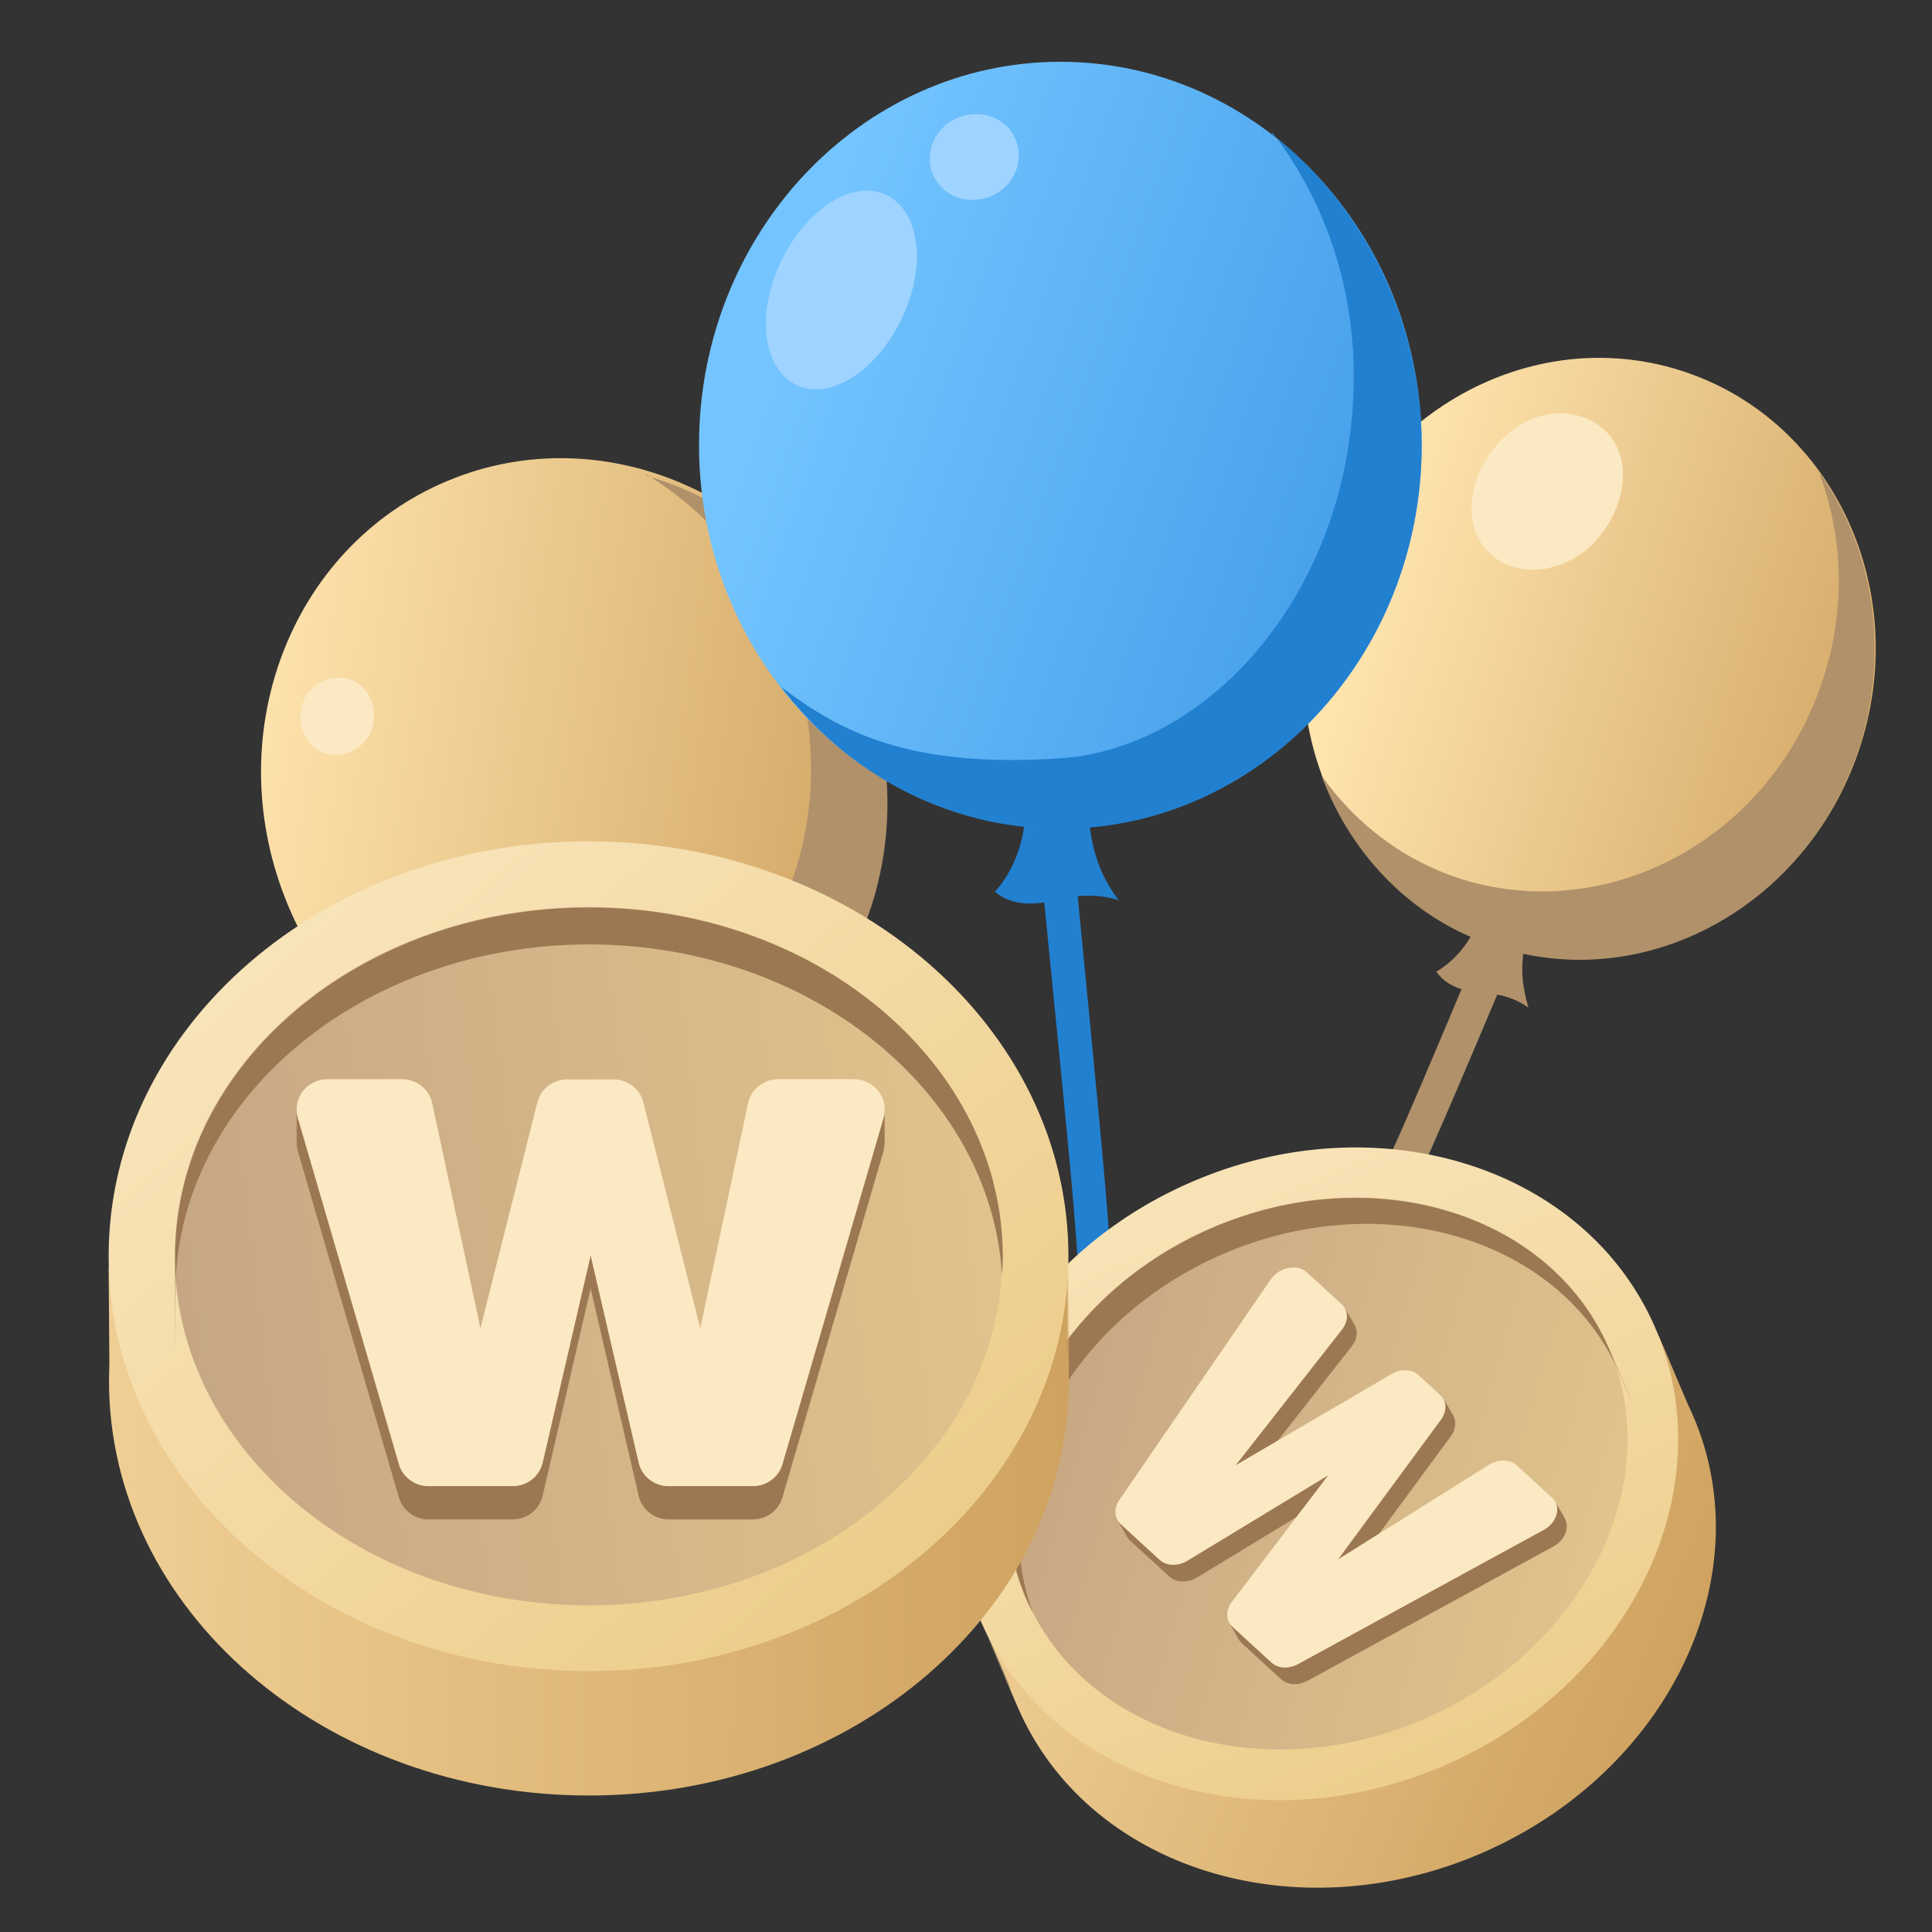 <svg width="96" height="96" viewBox="0 0 96 96" fill="none" xmlns="http://www.w3.org/2000/svg">
<rect x="0" y="0" width="96" height="96" fill="#333333" stroke="none"/>
<g clip-path="url(#clip0_468_356624)">
<mask id="mask0_468_356624" style="mask-type:luminance" maskUnits="userSpaceOnUse" x="0" y="0" width="96" height="96">
<path d="M96 0H0V96H96V0Z" fill="white"/>
</mask>
<g mask="url(#mask0_468_356624)">
<path d="M39.974 56.43C40.68 57.777 41.45 58.483 42.348 59.06C42.348 59.06 41.322 59.06 40.231 59.83C39.589 60.279 38.37 61.114 37.279 60.664C37.279 60.664 37.921 59.317 37.408 57.456L39.974 56.43Z" fill="#5917AD"/>
<path d="M37.533 59.115C38.046 58.987 38.623 58.794 39.137 58.602C39.714 58.345 40.292 58.089 40.869 57.832C40.548 57.447 40.292 56.998 39.971 56.484L37.404 57.511C37.597 58.153 37.597 58.73 37.597 59.179L37.533 59.115Z" fill="#490D97"/>
<path d="M34.449 54.253C42.372 51.163 46.135 41.834 42.853 33.414C39.57 24.995 30.485 20.675 22.561 23.764C14.637 26.853 10.874 36.183 14.157 44.602C17.44 53.022 26.524 57.342 34.449 54.253Z" fill="url(#paint0_linear_468_356624)"/>
<path d="M18.523 36.107C18.202 37.133 17.175 37.711 16.212 37.454C15.25 37.197 14.737 36.107 14.993 35.08C15.25 34.053 16.341 33.476 17.303 33.733C18.266 33.989 18.779 35.08 18.523 36.107Z" fill="#FBE9C3"/>
<path d="M32.131 23.578C35.147 25.439 37.713 28.326 39.125 31.984C42.397 40.389 38.611 49.758 30.719 52.837C27.575 54.056 24.238 54.121 21.223 53.222C25.201 55.596 30.013 56.238 34.505 54.506C42.461 51.426 46.183 42.058 42.911 33.652C40.922 28.583 36.815 24.99 32.131 23.642V23.578Z" fill="#B0916A"/>
<path style="mix-blend-mode:screen" d="M64.188 32.538C63.535 34.714 61.848 36.129 60.433 35.748C59.073 35.313 58.475 33.245 59.182 31.069C59.835 28.892 61.522 27.478 62.936 27.859C64.296 28.294 64.895 30.361 64.188 32.538Z" fill="url(#paint1_linear_468_356624)"/>
<path style="mix-blend-mode:screen" d="M65.709 28.013C64.893 28.557 63.805 28.394 63.315 27.687C62.771 26.925 62.989 25.891 63.805 25.347C64.621 24.803 65.709 24.966 66.199 25.674C66.743 26.436 66.525 27.469 65.709 28.013Z" fill="url(#paint2_linear_468_356624)"/>
<path d="M78.534 39.615L78.664 39.376L77.043 38.668L76.914 38.907C65.621 65.767 68.078 61.104 58.345 73.285C56.673 75.35 57.726 74.233 56.202 76.254L56.072 76.493L56.691 76.951L56.82 76.712C58.367 74.764 58.19 76.25 59.836 74.233C69.573 61.93 67.142 66.545 78.534 39.615Z" fill="#B0916A"/>
<path d="M75.782 46.809C75.51 48.223 75.673 49.094 75.945 50.073C75.945 50.073 75.238 49.475 73.987 49.366C73.225 49.311 71.974 49.203 71.375 48.278C71.375 48.278 72.626 47.625 73.334 46.047L75.782 46.809Z" fill="#B0916A"/>
<path d="M92.475 36.956C94.955 29.042 90.922 20.733 83.467 18.396C76.011 16.06 67.957 20.582 65.477 28.496C62.997 36.41 67.03 44.719 74.485 47.055C81.941 49.392 89.995 44.87 92.475 36.956Z" fill="url(#paint3_linear_468_356624)"/>
<path d="M78.905 27.262C77.118 28.725 74.831 28.628 73.696 27.128C72.562 25.629 73.165 23.145 74.854 21.612C76.543 20.079 78.928 20.245 80.062 21.745C81.196 23.245 80.594 25.729 78.905 27.262Z" fill="#FBE9C3"/>
<path d="M90.418 23.57C91.56 26.617 91.723 30.154 90.635 33.581C88.187 41.47 80.135 45.986 72.681 43.701C69.743 42.776 67.349 40.926 65.662 38.532C67.131 42.504 70.232 45.769 74.476 47.074C81.93 49.414 89.982 44.898 92.431 36.955C93.9 32.167 93.029 27.27 90.472 23.57H90.418Z" fill="#B0916A"/>
<path d="M53.266 41.545V41.273L51.592 41.545V41.818C54.421 70.817 54.367 65.547 51.592 80.89C51.102 83.502 51.498 82.018 51.117 84.521V84.793L51.879 84.902V84.63C52.314 82.181 52.777 83.447 53.266 80.89C55.987 65.438 56.041 70.654 53.266 41.545Z" fill="#2280D0"/>
<path d="M54.118 40.875C54.336 42.67 54.826 43.704 55.587 44.738C55.587 44.738 54.499 44.303 52.976 44.629C52.051 44.847 50.473 45.228 49.44 44.303C49.44 44.303 50.691 43.051 50.908 40.875H54.173H54.118Z" fill="#2280D0"/>
<path d="M52.689 3.07C62.591 3.07 70.644 11.612 70.644 22.113C70.644 32.614 62.591 41.156 52.689 41.156C42.787 41.156 34.734 32.614 34.734 22.113C34.734 11.612 42.787 3.07 52.689 3.07Z" fill="url(#paint4_linear_468_356624)"/>
<path d="M44.84 15.76C43.624 18.374 41.282 19.925 39.605 19.145C37.928 18.365 37.559 15.673 38.776 13.059C39.992 10.444 42.334 8.893 44.011 9.673C45.688 10.454 46.056 13.145 44.84 15.76Z" fill="#9ED4FF"/>
<path d="M49.401 9.672C48.297 10.238 46.972 9.862 46.432 8.831C45.892 7.799 46.317 6.497 47.421 5.93C48.525 5.364 49.85 5.74 50.39 6.771C50.93 7.803 50.505 9.105 49.401 9.672Z" fill="#9ED4FF"/>
<path d="M63.242 6.602C65.745 9.866 67.268 14.055 67.268 18.68C67.268 29.181 60.2 37.171 52.687 37.679C45.173 38.186 41.751 36.362 38.812 34.132C42.077 38.43 47.083 41.181 52.687 41.181C62.589 41.181 70.641 32.608 70.641 22.108C70.641 15.936 67.703 10.138 63.187 6.656L63.242 6.602Z" fill="#2280D0"/>
<path d="M50.227 83.929L48.913 80.891L49.5 80.637C48.839 73.68 53.384 66.394 61.068 63.069C68.752 59.744 77.174 61.419 81.793 66.664L82.431 66.388L83.814 69.653C83.913 69.883 84.02 70.095 84.119 70.324C87.588 78.34 82.888 88.072 73.622 92.081C64.355 96.091 54.039 92.842 50.576 84.839C47.113 76.836 50.316 84.239 50.227 83.929Z" fill="url(#paint5_linear_468_356624)"/>
<path d="M71.751 87.733C62.488 91.741 52.17 88.499 48.705 80.49C45.24 72.483 49.94 62.742 59.202 58.734C68.465 54.726 78.783 57.968 82.248 65.976C85.713 73.984 81.013 83.725 71.751 87.733Z" fill="url(#paint6_linear_468_356624)"/>
<path d="M70.757 85.421C78.734 81.969 82.849 73.687 79.938 66.961C77.028 60.234 68.174 57.564 60.197 61.016C52.22 64.468 48.105 72.749 51.016 79.476C53.926 86.202 62.78 88.873 70.757 85.421Z" fill="url(#paint7_linear_468_356624)"/>
<path d="M60.76 62.315C53.038 65.657 48.927 73.527 51.31 80.119C51.203 79.907 51.096 79.696 51.008 79.492C48.097 72.765 52.212 64.484 60.189 61.032C68.167 57.58 77.02 60.25 79.931 66.976C82.841 73.703 80.118 67.41 80.181 67.626C77.002 61.364 68.456 58.985 60.734 62.326L60.76 62.315Z" fill="#9C7852"/>
<path d="M66.694 66.062C66.968 65.715 67.004 65.308 66.829 65.001L67.31 65.828C67.484 66.136 67.444 66.552 67.174 66.889L61.882 73.646L61.401 72.819L66.694 66.062ZM66.012 73.302L59.001 77.558C58.537 77.841 57.965 77.819 57.63 77.516L55.685 75.733C55.627 75.676 55.574 75.609 55.531 75.547L56.011 76.374C56.051 76.447 56.098 76.499 56.165 76.56L58.11 78.343C58.445 78.646 59.007 78.664 59.481 78.385L66.492 74.129L66.012 73.302ZM66.49 77.496L66.97 78.324L72.093 71.363C72.34 71.028 72.381 70.635 72.207 70.327L71.727 69.5C71.895 69.794 71.863 70.191 71.613 70.536L66.49 77.496ZM77.746 75.422L77.265 74.594C77.518 75.047 77.295 75.698 76.701 76.021L64.49 82.69C64.028 82.939 63.493 82.909 63.178 82.614L61.233 80.831C61.175 80.774 61.122 80.708 61.079 80.645L61.559 81.472C61.599 81.545 61.656 81.602 61.713 81.658L63.658 83.441C63.974 83.737 64.508 83.766 64.971 83.517L77.181 76.848C77.775 76.526 78.008 75.879 77.746 75.422Z" fill="#9C7852"/>
<path d="M77.117 74.404C77.592 74.843 77.387 75.649 76.706 76.017L64.496 82.686C64.034 82.935 63.499 82.905 63.184 82.61L61.239 80.827C60.903 80.524 60.892 80.007 61.216 79.589L66.008 73.294L58.997 77.55C58.533 77.833 57.961 77.811 57.626 77.508L55.681 75.725C55.365 75.429 55.338 74.952 55.615 74.538L63.145 63.569C63.567 62.963 64.458 62.781 64.933 63.219L66.662 64.803C67.003 65.12 67.004 65.632 66.676 66.06L61.383 72.817L69.143 68.277C69.604 68.004 70.162 68.032 70.487 68.332L71.555 69.312C71.881 69.611 71.896 70.118 71.595 70.534L66.472 77.495L73.98 72.787C74.449 72.494 75.024 72.506 75.369 72.813L77.103 74.41L77.117 74.404Z" fill="url(#paint8_linear_468_356624)"/>
<path d="M53.054 67.332V63.013H52.219C49.406 54.339 40.188 47.969 29.262 47.969C18.338 47.969 9.119 54.339 6.306 63.013H5.398L5.435 67.641C5.435 67.967 5.416 68.276 5.416 68.603C5.416 79.999 16.087 89.218 29.262 89.218C42.438 89.218 53.108 79.981 53.108 68.603C53.108 57.224 53.108 67.749 53.054 67.332Z" fill="url(#paint9_linear_468_356624)"/>
<path d="M29.244 83.036C42.414 83.036 53.09 73.806 53.09 62.42C53.09 51.035 42.414 41.805 29.244 41.805C16.075 41.805 5.398 51.035 5.398 62.42C5.398 73.806 16.075 83.036 29.244 83.036Z" fill="url(#paint10_linear_468_356624)"/>
<path d="M29.247 79.768C17.905 79.768 8.686 71.983 8.686 62.419C8.686 52.856 17.905 45.07 29.247 45.07C40.589 45.07 49.808 52.856 49.808 62.419C49.808 71.983 40.589 79.768 29.247 79.768Z" fill="url(#paint11_linear_468_356624)"/>
<path d="M29.248 46.927C40.228 46.927 49.229 54.222 49.791 63.35C49.809 63.042 49.828 62.733 49.828 62.443C49.828 52.879 40.609 45.094 29.266 45.094C17.924 45.094 8.705 52.879 8.705 62.443C8.705 72.007 8.705 63.06 8.741 63.35C9.304 54.204 18.305 46.927 29.285 46.927H29.248Z" fill="#9C7852"/>
<path d="M43.956 55.125V56.778C43.956 56.911 43.934 57.055 43.901 57.199L38.877 74.412C38.688 75.056 38.089 75.499 37.401 75.499H33.231C32.51 75.499 31.889 75.011 31.734 74.324L29.349 64.031L26.965 74.324C26.809 75.011 26.188 75.499 25.467 75.499H21.297C20.62 75.499 20.011 75.056 19.822 74.412L14.798 57.199C14.753 57.055 14.742 56.922 14.742 56.778V55.125C14.742 55.258 14.764 55.402 14.798 55.546L19.822 72.76C20.011 73.403 20.61 73.847 21.297 73.847H25.467C26.188 73.847 26.809 73.359 26.965 72.671L29.349 62.379L31.734 72.671C31.889 73.359 32.51 73.847 33.231 73.847H37.401C38.078 73.847 38.688 73.403 38.877 72.76L43.901 55.546C43.945 55.402 43.956 55.269 43.956 55.125Z" fill="#9C7852"/>
<path d="M42.428 53.625C43.448 53.625 44.18 54.579 43.903 55.544L38.878 72.757C38.69 73.4 38.091 73.844 37.403 73.844H33.233C32.512 73.844 31.891 73.356 31.736 72.668L29.351 62.376L26.966 72.668C26.811 73.356 26.19 73.844 25.469 73.844H21.299C20.622 73.844 20.012 73.4 19.824 72.757L14.799 55.544C14.522 54.579 15.254 53.625 16.274 53.625H19.979C20.7 53.625 21.332 54.124 21.476 54.823L23.872 66.003L26.7 54.779C26.867 54.102 27.488 53.636 28.186 53.636H30.482C31.181 53.636 31.802 54.102 31.969 54.779L34.797 66.003L37.17 54.823C37.315 54.124 37.947 53.625 38.668 53.625H42.394H42.428Z" fill="url(#paint12_linear_468_356624)"/>
</g>
</g>
<defs>
<linearGradient id="paint0_linear_468_356624" x1="12.971" y1="28.723" x2="49.25" y2="34.216" gradientUnits="userSpaceOnUse">
<stop stop-color="#FFE4AE"/>
<stop offset="1" stop-color="#CC9E5A"/>
</linearGradient>
<linearGradient id="paint1_linear_468_356624" x1="61.514" y1="35.391" x2="54.509" y2="22.682" gradientUnits="userSpaceOnUse">
<stop/>
<stop offset="1" stop-color="white"/>
</linearGradient>
<linearGradient id="paint2_linear_468_356624" x1="69.327" y1="35.954" x2="71.823" y2="28.878" gradientUnits="userSpaceOnUse">
<stop/>
<stop offset="1" stop-color="white"/>
</linearGradient>
<linearGradient id="paint3_linear_468_356624" x1="70.48" y1="21.113" x2="99.66" y2="30.049" gradientUnits="userSpaceOnUse">
<stop stop-color="#FFE4AE"/>
<stop offset="1" stop-color="#CC9E5A"/>
</linearGradient>
<linearGradient id="paint4_linear_468_356624" x1="41.643" y1="8.919" x2="78.446" y2="21.956" gradientUnits="userSpaceOnUse">
<stop stop-color="#74C5FF"/>
<stop offset="1" stop-color="#3A95E4"/>
</linearGradient>
<linearGradient id="paint5_linear_468_356624" x1="40.358" y1="54.947" x2="90.263" y2="75.163" gradientUnits="userSpaceOnUse">
<stop stop-color="#FFE4AE"/>
<stop offset="1" stop-color="#CC9E5A"/>
</linearGradient>
<linearGradient id="paint6_linear_468_356624" x1="55.883" y1="51.063" x2="75.07" y2="95.404" gradientUnits="userSpaceOnUse">
<stop stop-color="#FBE9C3"/>
<stop offset="1" stop-color="#EAC881"/>
</linearGradient>
<linearGradient id="paint7_linear_468_356624" x1="123.058" y1="48.274" x2="58.59" y2="29.657" gradientUnits="userSpaceOnUse">
<stop stop-color="#FEE398"/>
<stop offset="1" stop-color="#C3A382"/>
</linearGradient>
<linearGradient id="paint8_linear_468_356624" x1="60.748" y1="61.5" x2="70.635" y2="87.377" gradientUnits="userSpaceOnUse">
<stop stop-color="#FBE9C3"/>
</linearGradient>
<linearGradient id="paint9_linear_468_356624" x1="-17.418" y1="55.184" x2="57.756" y2="55.868" gradientUnits="userSpaceOnUse">
<stop stop-color="#FFE4AE"/>
<stop offset="1" stop-color="#CC9E5A"/>
</linearGradient>
<linearGradient id="paint10_linear_468_356624" x1="5.398" y1="41.805" x2="46.197" y2="88.996" gradientUnits="userSpaceOnUse">
<stop stop-color="#FBE9C3"/>
<stop offset="1" stop-color="#EAC881"/>
</linearGradient>
<linearGradient id="paint11_linear_468_356624" x1="91.829" y1="9.57" x2="-2.068" y2="20.274" gradientUnits="userSpaceOnUse">
<stop stop-color="#FEE398"/>
<stop offset="1" stop-color="#C3A382"/>
</linearGradient>
<linearGradient id="paint12_linear_468_356624" x1="14.74" y1="53.625" x2="33.662" y2="80.971" gradientUnits="userSpaceOnUse">
<stop stop-color="#FBE9C3"/>
</linearGradient>
<clipPath id="clip0_468_356624">
<rect width="96" height="96" fill="white"/>
</clipPath>
</defs>
</svg>
